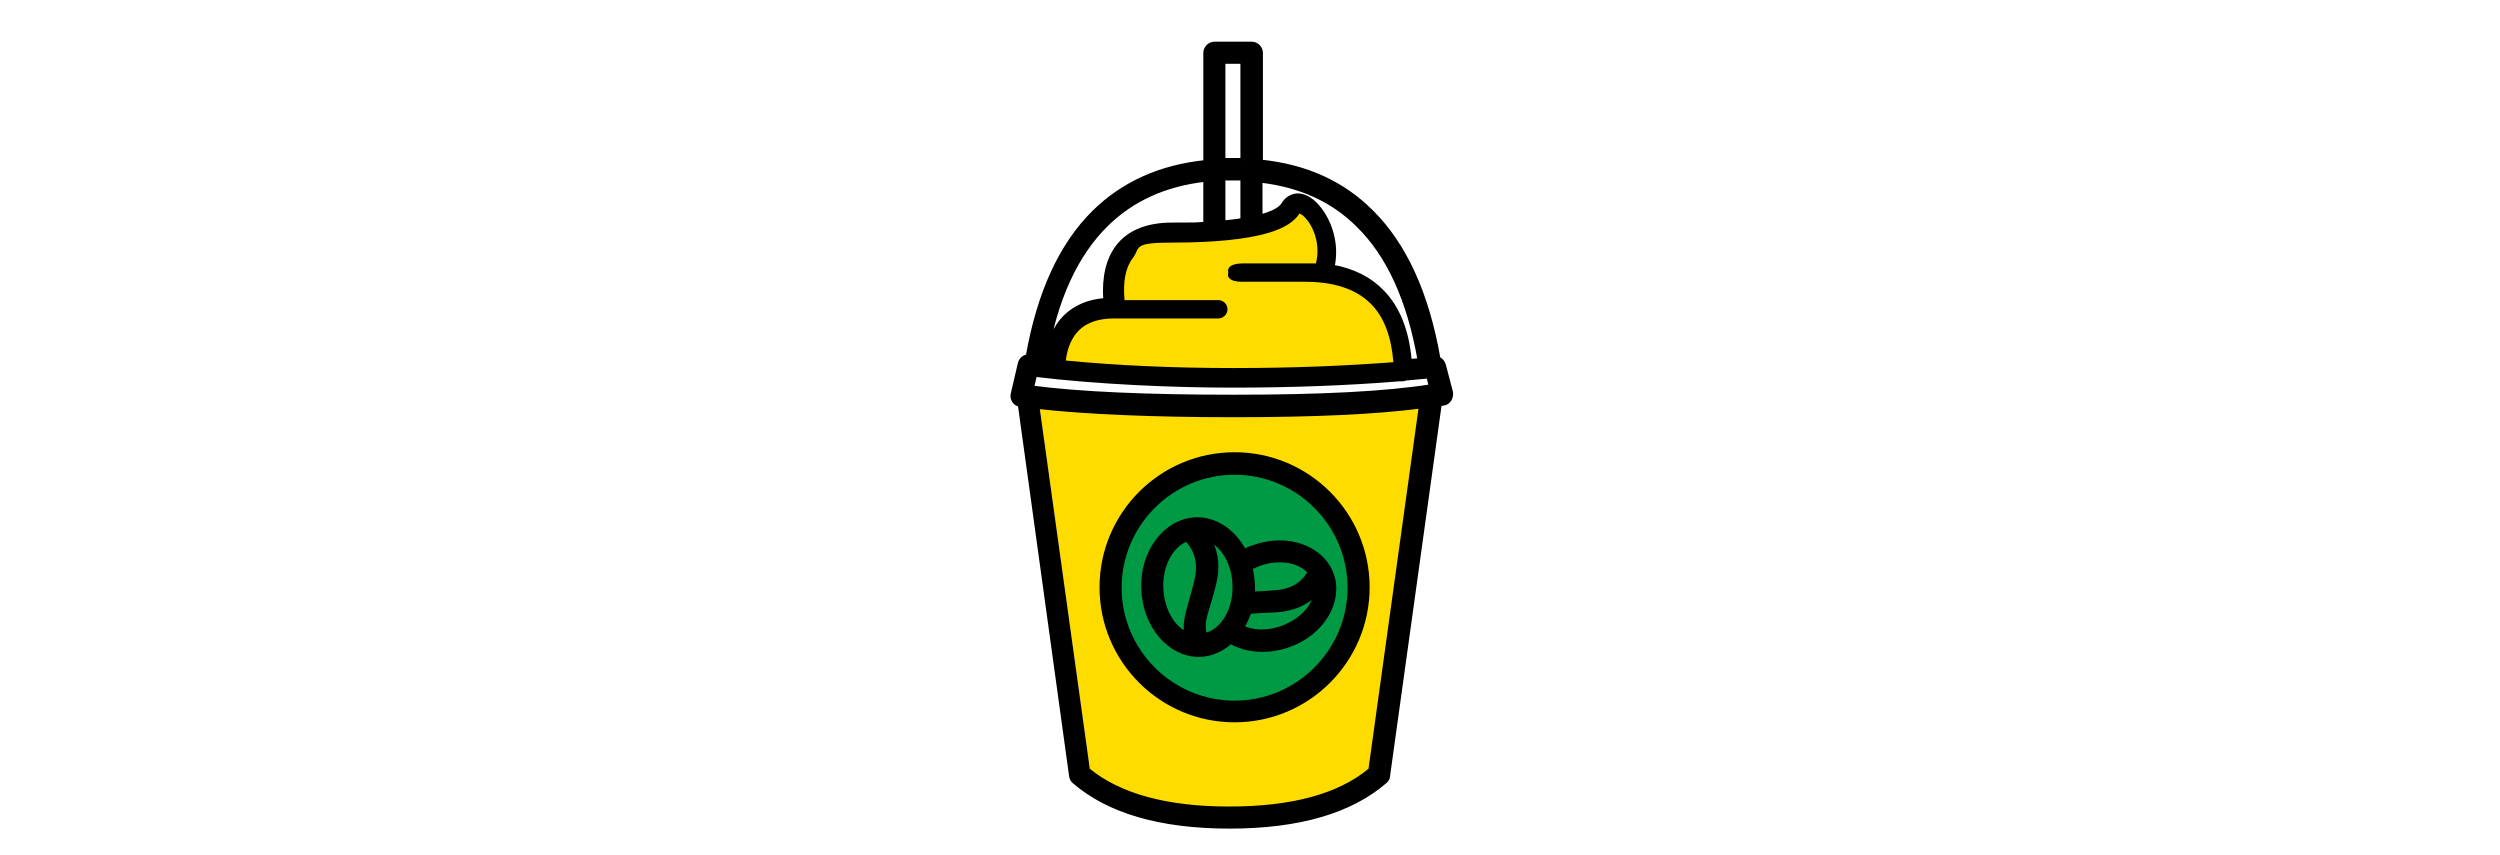 <?xml version="1.0" encoding="UTF-8"?>
<svg id="Layer_1" data-name="Layer 1" xmlns="http://www.w3.org/2000/svg" version="1.1" viewBox="0 0 599.8 205.2">
  <defs>
    <style>
      .cls-1 {
        fill: #000;
        stroke: #000;
        stroke-miterlimit: 10;
      }

      .cls-1, .cls-2, .cls-3 {
        fill-rule: evenodd;
      }

      .cls-2 {
        fill: #009a44;
      }

      .cls-2, .cls-3 {
        stroke-width: 0px;
      }

      .cls-3 {
        fill: #ffdc00;
      }
    </style>
  </defs>
  <path class="cls-3" d="M341.4,97.5c-10.7,1.4-25.6,2.1-44.9,2.1s-35.7-.7-47.1-2l12.1,87.1c7.5,6.2,18.9,9.3,33.9,9.3,15,0,26.4-3,33.9-9.3l12.1-87.2Z"/>
  <path class="cls-2" d="M296.2,113.1c15.2,0,27.6,12.4,27.6,27.6s-12.4,27.6-27.6,27.6-27.6-12.4-27.6-27.6,12.4-27.6,27.6-27.6Z"/>
  <path class="cls-1" d="M289.2,38.8V12.7c0-1.2,1-2.2,2.2-2.2h8.9c1.2,0,2.2,1,2.2,2.2v26.1c10.8,1.1,19.6,5.1,26.5,12,8,7.9,13.4,19.7,16.1,35.3.6.2,1.1.8,1.3,1.5l1.7,6.5c.1.6,0,1.2-.3,1.7s-.8.9-1.4,1c-.3,0-.6.1-1,.2l-12.4,89.2c0,.5-.3,1-.7,1.3-8.2,7.1-20.6,10.8-37.3,10.8h0c-16.7,0-29.1-3.7-37.3-10.8-.4-.3-.6-.8-.7-1.3l-12.3-89.1c-.6-.1-1.1-.4-1.4-.9-.3-.5-.5-1.1-.3-1.7l1.7-7.3c.2-.9,1-1.6,1.9-1.7,2.7-15.3,8-26.8,15.9-34.6,6.9-6.8,15.9-10.9,26.8-12h0ZM340.9,97.5c-10.7,1.4-25.6,2.1-44.9,2.1s-35.7-.7-47.1-2l12.1,87.1c7.5,6.2,18.9,9.3,33.9,9.3,15,0,26.4-3,33.9-9.3l12.1-87.2ZM296.2,109c-17.6,0-31.9,14.3-31.9,31.9s14.3,31.9,31.9,31.9,31.9-14.3,31.9-31.9-14.3-31.9-31.9-31.9ZM296.2,113.4c15.2,0,27.6,12.4,27.6,27.6s-12.4,27.6-27.6,27.6-27.6-12.4-27.6-27.6,12.4-27.6,27.6-27.6ZM295.2,154c-2.1,1.9-4.6,3-7.3,3.1-7.1.2-13.3-6.8-13.6-15.9-.3-9.1,5.6-16.4,12.7-16.6,4.7-.1,9,2.9,11.5,7.6.7-.3,1.4-.7,2.2-.9,8.1-3,16.5.1,18.8,6.5,2.3,6.3-2.1,14.1-10.3,17-5.1,1.8-10.2,1.3-13.9-.8h0ZM290.2,129.5c1.7,3.1,2.1,6.8,1,10.9-.8,3.1-1.5,5.3-2,7-.5,1.8-.6,3.2-.1,5,4.3-1,7.3-6.2,7.1-12-.1-5-2.6-9.4-6-11h0ZM284.7,129.4c-3.8,1.5-6.3,6.3-6.1,11.7.2,5,2.6,9.4,6,11-.5-3.5.8-6.1,2.4-12.6,1-4,.3-7.4-2.3-10.1h0ZM315.6,142.5c-2.3,2.3-5.4,3.6-9.3,3.9-3.2.2-5,.2-6.6.4-.4,1.3-1,2.6-1.7,3.7,2.6,1.3,6.2,1.4,9.7.1,4.3-1.6,7.4-4.8,8-8.2h0ZM314.2,137.2c-2.5-2.8-7.4-3.6-12.1-1.9-.7.3-1.4.6-2.1.9.3,1.3.5,2.7.6,4.2,0,.7,0,1.3,0,2,1.4,0,3.1-.1,5.5-.3,3.8-.3,6.5-1.9,8.2-4.9h0ZM335.6,91c-12.4,1-25.8,1.5-40,1.5s-32.7-.8-47.3-2.6l-.7,3.1c11.4,1.5,27.6,2.2,48.5,2.2s36.5-.8,47.2-2.5l-.6-2.4c-1.8.2-3.6.3-5.4.5-.3.1-.6.2-.9.2-.3,0-.5,0-.7-.1h0ZM302.4,43.1v8.8c.1,0,.2,0,.3,0,2.6-.8,4.4-1.6,5.2-2.9.6-1,1.4-1.6,2.3-1.9,1.1-.4,2.5-.2,3.9.7,3.3,2.1,7.2,8.8,5.6,16.2,4.9.9,8.9,2.9,11.8,5.9,3.8,3.8,6.1,9.4,6.7,16.7.8,0,1.6-.1,2.4-.2-2.5-14.3-7.4-25.2-14.8-32.4-6.1-6.1-14-9.6-23.5-10.7h0ZM289.2,43.1c-9.7,1.1-17.6,4.7-23.8,10.8-7.3,7.2-12.2,17.9-14.6,32h0s.3,0,.3,0c.6-4.3,2.2-7.6,4.5-9.9,2.4-2.3,5.5-3.7,9.6-4-.4-5.5.7-9.8,2.9-12.7,2.6-3.5,7-5.4,13.1-5.4s5.5,0,8-.2c0-.1,0-.3,0-.4v-10.2ZM298.1,42.8c-.7,0-1.4,0-2.2,0s-1.6,0-2.4,0v10.5s0,0,0,.1c1.6-.2,3.2-.3,4.6-.6v-10.1ZM298.1,38.5V14.8h-4.6v23.6c.8,0,1.6,0,2.4,0s1.5,0,2.2,0h0Z"/>
  <path class="cls-3" d="M315.7,63.3c1.2-4.7-.6-9.1-2.7-11.2-.3-.4-.9-.7-1.2-.9-1.2,1.9-3.7,3.6-7.6,4.7-5.1,1.5-12.8,2.3-22.7,2.3s-7.8,1.1-9.7,3.7c-1.8,2.3-2.4,5.7-2,10.1h22.5c1.2,0,2.2,1,2.2,2.2s-1,2.2-2.2,2.2h-25c-3.6,0-6.4.9-8.4,2.8-1.7,1.7-2.8,4.1-3.2,7.3,12.5,1.2,25.9,1.8,40.2,1.8s26.4-.5,38.4-1.4c-.5-6.1-2.2-10.8-5.4-14-3.6-3.6-8.9-5.3-15.9-5.3h-15.1c-2.8,0-3.6-1.1-3.2-2.2-.3-1.1.4-2.1,3.2-2.2h0s15,0,15,0c.9,0,1.9,0,2.7,0h0Z"/>
</svg>